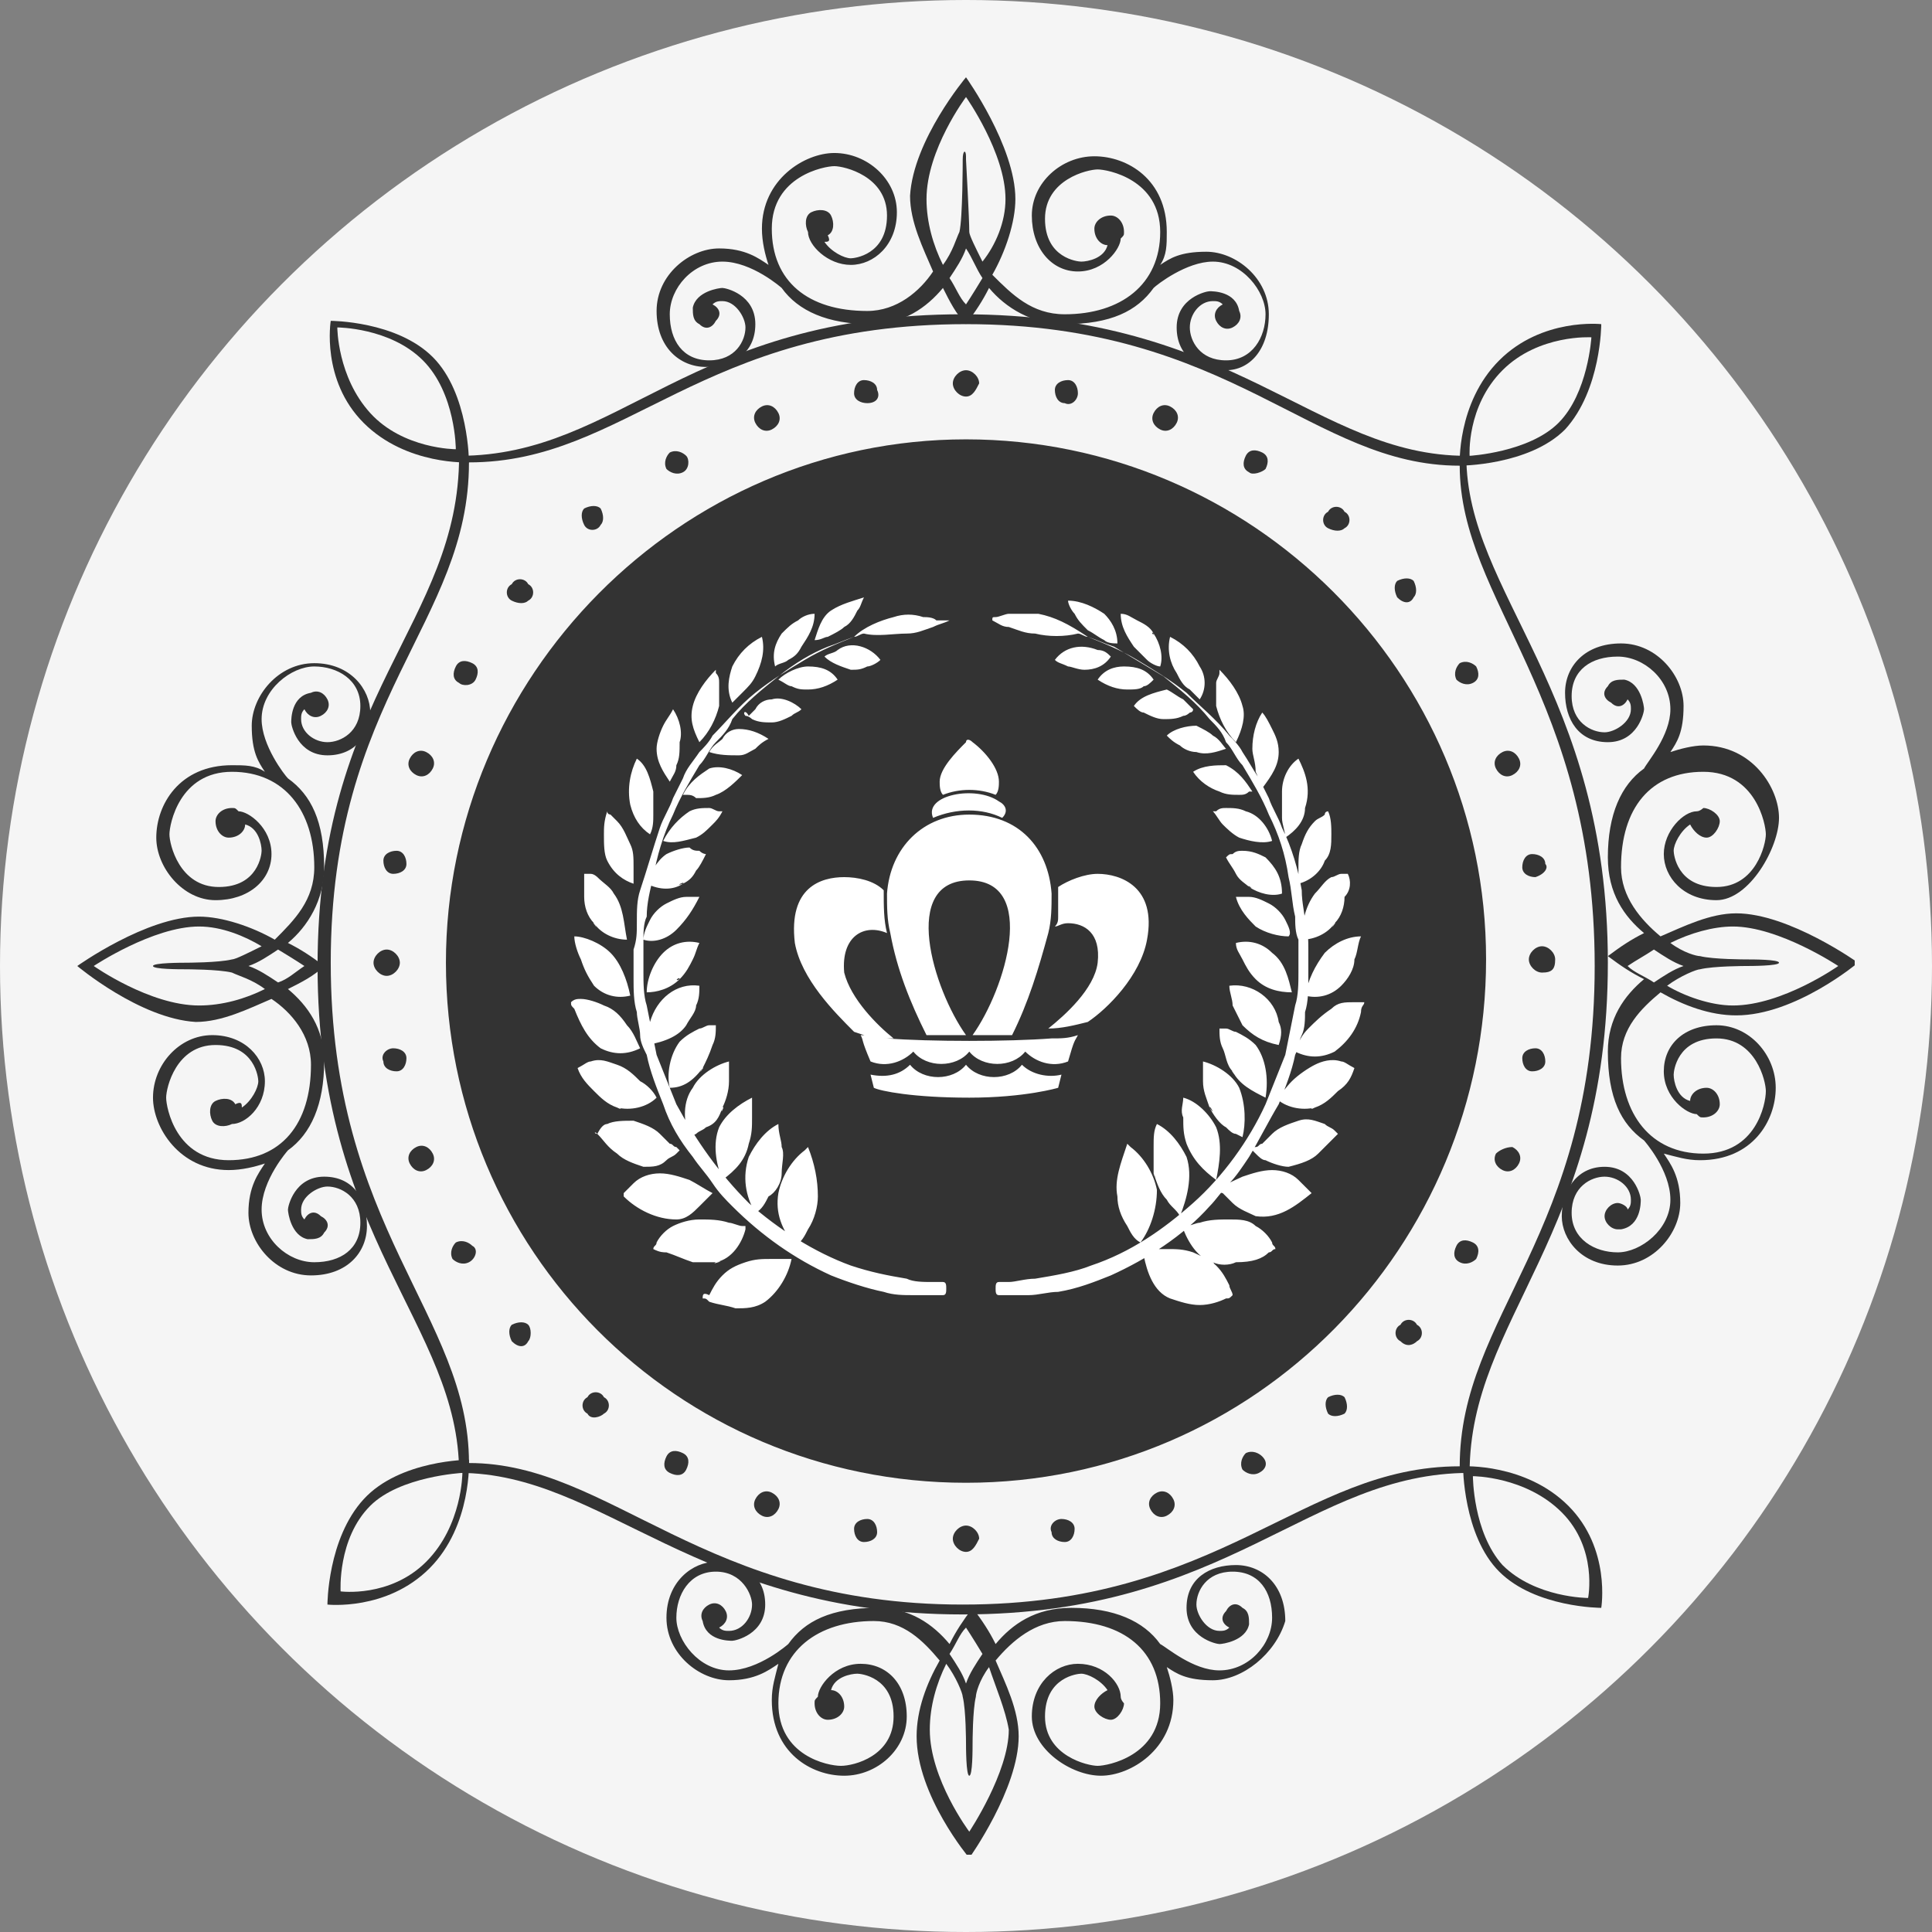 <svg viewBox="0 0 100 100" fill="none" xmlns="http://www.w3.org/2000/svg">
<rect x="0" y="0" width="100" height="100" fill="#808080" stroke="none"/>
<circle cx="50" cy="50" r="50" fill="#F5F5F5"/>
<g clip-path="url(#clip0)">
<path d="M76.067 76.237C67.719 76.237 63.63 83.563 49.83 83.563C36.03 83.563 31.259 76.237 23.763 76.237C23.763 68.57 16.437 64.141 16.437 50C16.437 35.859 23.763 32.281 23.763 23.593C32.111 23.593 35.689 16.267 49.83 16.267C63.97 16.267 68.059 23.593 75.896 23.593C75.896 30.748 83.222 35.689 83.222 49.83C83.222 63.97 76.067 68.23 76.067 76.237ZM75.555 24.104C67.889 24.104 63.8 16.778 50 16.778C36.2 16.778 32.452 23.933 24.274 23.933C24.274 32.281 17.119 36.03 17.119 49.83C17.119 63.63 24.274 68.059 24.274 75.726C31.6 75.726 36.37 83.052 49.83 83.052C63.289 83.052 67.378 75.896 75.555 75.896C75.555 68.059 82.541 63.97 82.541 50C82.541 36.03 75.555 31.089 75.555 24.104Z" fill="#333333"/>
<path d="M24.274 23.933C24.274 23.933 21.037 24.104 18.822 21.889C16.608 19.674 17.119 16.607 17.119 16.607C17.119 16.607 20.526 16.607 22.4 18.482C24.274 20.356 24.274 23.933 24.274 23.933ZM21.889 18.652C20.185 16.948 17.459 16.948 17.459 16.948C17.459 16.948 17.459 19.504 19.163 21.378C20.867 23.252 23.593 23.252 23.593 23.252C23.593 23.252 23.593 20.356 21.889 18.652Z" fill="#333333"/>
<path d="M82.881 83.222C82.881 83.222 79.474 83.222 77.6 81.348C75.726 79.474 75.726 75.896 75.726 75.896C75.726 75.896 78.963 75.726 81.178 77.941C83.392 80.156 82.881 83.222 82.881 83.222ZM80.837 78.281C78.963 76.407 76.237 76.407 76.237 76.407C76.237 76.407 76.237 79.304 77.77 81.007C79.474 82.711 82.2 82.711 82.2 82.711C82.2 82.711 82.711 80.156 80.837 78.281Z" fill="#333333"/>
<path d="M22.23 81.178C20.015 83.393 16.948 83.052 16.948 83.052C16.948 83.052 16.948 79.644 18.822 77.6C20.696 75.555 24.274 75.555 24.274 75.555C24.274 75.555 24.445 78.963 22.23 81.178ZM19.163 77.941C17.459 79.644 17.63 82.37 17.63 82.37C17.63 82.37 20.185 82.711 22.059 80.837C23.933 78.963 23.933 76.237 23.933 76.237C23.933 76.237 20.696 76.407 19.163 77.941Z" fill="#333333"/>
<path d="M81.007 22.23C79.133 24.104 75.555 24.104 75.555 24.104C75.555 24.104 75.385 20.867 77.6 18.652C79.815 16.437 82.881 16.778 82.881 16.778C82.881 16.778 82.881 20.185 81.007 22.23ZM82.37 17.459C82.37 17.459 79.644 17.289 77.77 19.163C75.896 21.037 76.067 23.593 76.067 23.593C76.067 23.593 79.133 23.422 80.667 21.889C82.2 20.356 82.37 17.459 82.37 17.459Z" fill="#333333"/>
<path d="M63.459 19.163C62.096 19.163 60.904 18.482 60.904 16.948C60.904 15.415 62.437 15.074 62.607 15.074C62.778 15.074 63.97 15.074 64.141 16.096C64.311 16.437 64.141 16.778 63.8 16.948C63.459 17.119 63.118 16.948 62.948 16.607C62.778 16.267 62.948 15.926 63.289 15.756C63.118 15.585 62.948 15.585 62.778 15.585C62.096 15.585 61.585 16.267 61.585 16.948C61.585 17.63 62.096 18.652 63.459 18.652C64.822 18.652 65.504 17.459 65.504 16.267C65.504 15.074 64.311 13.541 62.778 13.541C61.415 13.541 59.881 14.733 59.711 14.904C58.859 16.096 57.496 16.778 55.111 16.778C53.407 16.778 52.044 15.926 51.193 14.904C50.852 15.585 50.511 16.096 50 16.778C49.489 16.267 49.148 15.585 48.807 14.904C47.956 15.926 46.763 16.778 45.059 16.778C42.844 16.778 41.311 16.096 40.459 14.904C40.459 14.904 38.926 13.541 37.392 13.541C35.859 13.541 34.667 14.904 34.667 16.267C34.667 17.63 35.348 18.652 36.711 18.652C38.074 18.652 38.585 17.63 38.585 16.948C38.585 16.437 38.074 15.585 37.392 15.585C37.222 15.585 37.052 15.585 36.881 15.756C37.222 15.926 37.392 16.267 37.052 16.607C36.881 16.948 36.541 17.119 36.2 16.778C35.859 16.607 35.859 16.267 35.859 15.926C36.03 15.074 37.222 14.904 37.392 14.904C37.563 14.904 39.096 15.244 39.096 16.778C39.096 18.311 37.904 18.993 36.541 18.993C35.178 18.993 33.985 17.97 33.985 16.096C33.985 14.222 35.689 12.859 37.222 12.859C38.585 12.859 39.267 13.37 39.778 13.711C39.607 13.2 39.437 12.518 39.437 11.837C39.437 9.281 41.652 7.919 43.185 7.919C44.889 7.919 46.422 9.281 46.422 10.985C46.422 12.689 45.23 13.711 44.037 13.711C42.844 13.711 41.822 12.689 41.822 12.007C41.652 11.667 41.652 11.156 41.992 10.985C42.333 10.815 42.844 10.815 43.015 11.156C43.185 11.496 43.185 12.007 42.844 12.178C43.015 12.518 42.844 12.518 42.674 12.518C43.015 13.03 43.696 13.37 44.037 13.37C44.207 13.37 45.911 13.2 45.911 11.156C45.911 9.111 43.696 8.6 43.185 8.6C42.674 8.6 39.948 9.111 39.948 11.837C39.948 14.563 41.822 16.096 44.889 16.096C46.422 16.096 47.615 15.074 48.296 14.052C47.785 12.859 47.104 11.496 47.104 10.133C47.274 7.237 50 4 50 4C50 4 52.556 7.578 52.556 10.304C52.556 11.496 52.044 13.03 51.363 14.222C52.385 15.244 53.407 16.267 55.111 16.267C58.007 16.267 60.052 14.733 60.052 12.007C60.052 9.281 57.326 8.77 56.815 8.77C56.304 8.77 54.089 9.281 54.089 11.326C54.089 13.37 55.792 13.541 55.963 13.541C56.304 13.541 57.156 13.37 57.326 12.689C56.985 12.689 56.644 12.348 56.644 11.837C56.644 11.496 56.985 11.156 57.496 11.156C57.837 11.156 58.178 11.496 58.178 12.007C58.178 12.178 58.178 12.178 58.007 12.348C58.007 12.859 57.156 14.052 55.792 14.052C54.43 14.052 53.407 12.859 53.407 11.156C53.407 9.452 54.941 8.089 56.644 8.089C58.348 8.089 60.392 9.281 60.392 12.007C60.392 12.689 60.392 13.2 60.052 13.711C60.563 13.37 61.074 13.03 62.437 13.03C63.97 13.03 65.674 14.393 65.674 16.267C65.674 18.141 64.652 19.163 63.459 19.163ZM50 15.756C50 15.756 50.341 15.244 50.852 14.393C50.511 13.882 50.341 13.37 50 12.859C49.83 13.37 49.489 13.882 49.148 14.393C49.489 14.904 49.659 15.415 50 15.756ZM52.044 10.304C52.044 7.919 50 5.022 50 5.022C50 5.022 47.956 7.748 47.956 10.304C47.956 11.496 48.296 12.689 48.807 13.711C49.318 13.03 49.489 12.348 49.659 12.007C49.83 11.326 49.83 8.259 49.83 8.259C49.83 7.748 50 7.748 50 8.089V8.259C50 8.259 50.17 11.326 50.17 12.007C50.17 12.178 50.511 12.859 50.852 13.541C51.533 12.689 52.044 11.496 52.044 10.304Z" fill="#333333"/>
<path d="M62.778 86.97C61.415 86.97 60.904 86.63 60.393 86.289C60.563 86.8 60.733 87.481 60.733 87.993C60.733 90.548 58.519 91.911 56.985 91.911C55.452 91.911 53.407 90.548 53.407 88.844C53.407 87.141 54.6 86.118 55.793 86.118C57.156 86.118 58.008 87.141 58.008 87.822C58.008 87.993 58.178 88.163 58.178 88.163C58.178 88.504 57.837 89.015 57.496 89.015C57.156 89.015 56.645 88.674 56.645 88.333C56.645 87.993 56.985 87.652 57.326 87.481C56.985 86.97 56.304 86.63 55.963 86.63C55.793 86.63 54.089 86.8 54.089 88.844C54.089 90.889 56.304 91.4 56.815 91.4C57.326 91.4 60.052 90.889 60.052 88.163C60.052 85.437 58.178 83.904 55.111 83.904C53.578 83.904 52.385 84.926 51.533 85.948C52.044 87.141 52.726 88.504 52.726 89.867C52.726 92.593 50.17 96.17 50.17 96.17C50.17 96.17 47.444 92.933 47.444 89.867C47.444 88.504 47.956 87.141 48.637 85.948C47.785 84.926 46.763 83.904 45.23 83.904C42.333 83.904 40.289 85.437 40.289 88.163C40.289 90.889 42.844 91.4 43.526 91.4C44.208 91.4 46.252 90.889 46.252 88.844C46.252 86.8 44.548 86.63 44.378 86.63C44.037 86.63 43.185 86.8 43.015 87.481C43.356 87.481 43.696 87.822 43.696 88.333C43.696 88.674 43.356 89.015 42.844 89.015C42.504 89.015 42.163 88.674 42.163 88.163C42.163 87.993 42.163 87.993 42.333 87.822C42.333 87.311 43.185 86.118 44.548 86.118C45.911 86.118 46.933 87.141 46.933 88.844C46.933 90.548 45.4 91.911 43.696 91.911C41.993 91.911 39.948 90.719 39.948 87.993C39.948 87.311 40.119 86.8 40.289 86.118C39.778 86.459 39.096 86.97 37.733 86.97C36.2 86.97 34.496 85.607 34.496 83.733C34.496 81.859 35.859 80.837 37.052 80.837C38.415 80.837 39.607 81.519 39.607 83.052C39.607 84.585 38.074 84.926 37.904 84.926C37.733 84.926 36.541 84.926 36.37 83.904C36.2 83.563 36.37 83.222 36.711 83.052C37.052 82.882 37.393 83.052 37.563 83.393C37.733 83.733 37.563 84.074 37.222 84.244C37.393 84.415 37.563 84.415 37.733 84.415C38.415 84.415 38.926 83.733 38.926 83.052C38.926 82.541 38.415 81.348 37.052 81.348C35.689 81.348 35.008 82.541 35.008 83.733C35.008 84.926 36.2 86.459 37.733 86.459C39.267 86.459 40.8 85.096 40.8 85.096C41.652 83.904 43.015 83.222 45.4 83.222C47.104 83.222 48.296 84.074 49.148 85.096C49.489 84.415 49.83 83.904 50.341 83.222C50.852 83.904 51.193 84.415 51.533 85.096C52.385 84.074 53.578 83.222 55.452 83.222C57.667 83.222 59.2 83.904 60.052 85.096C60.393 85.267 61.756 86.459 63.119 86.459C64.652 86.459 65.844 85.096 65.844 83.733C65.844 82.37 65.163 81.348 63.8 81.348C62.437 81.348 61.926 82.37 61.926 83.052C61.926 83.563 62.437 84.415 63.119 84.415C63.289 84.415 63.459 84.415 63.63 84.244C63.289 84.074 63.119 83.733 63.459 83.393C63.63 83.052 63.97 82.882 64.311 83.222C64.652 83.393 64.652 83.733 64.652 84.074C64.481 84.926 63.289 85.096 63.119 85.096C62.948 85.096 61.415 84.756 61.415 83.222C61.415 81.689 62.608 81.007 63.97 81.007C65.333 81.007 66.526 82.03 66.526 83.904C66.015 85.607 64.311 86.97 62.778 86.97ZM50 84.244C49.659 84.585 49.489 85.096 49.148 85.607C49.489 86.118 49.83 86.63 50 87.141C50.17 86.63 50.511 86.118 50.852 85.607C50.341 84.756 50 84.244 50 84.244ZM51.193 86.289C50.681 86.97 50.511 87.652 50.511 87.822C50.341 88.504 50.341 90.207 50.341 90.207C50.341 90.548 50.341 91.911 50.17 91.911C50 91.911 50 90.378 50 90.207C50 90.207 50 88.504 49.83 87.822C49.83 87.652 49.489 86.8 48.978 86.118C48.467 87.141 48.126 88.333 48.126 89.526C48.126 92.082 50.17 94.807 50.17 94.807C50.17 94.807 52.215 91.741 52.215 89.526C52.044 88.504 51.533 87.311 51.193 86.289Z" fill="#333333"/>
<path d="M16.948 39.096C15.415 39.096 15.074 37.563 15.074 37.393C15.074 37.222 15.074 36.03 16.096 35.859C16.437 35.689 16.778 35.859 16.948 36.2C17.119 36.541 16.948 36.882 16.607 37.052C16.267 37.222 15.926 37.052 15.756 36.711C15.585 36.882 15.585 37.052 15.585 37.222C15.585 37.904 16.267 38.415 16.948 38.415C17.63 38.415 18.652 37.904 18.652 36.541C18.652 35.178 17.459 34.496 16.267 34.496C15.074 34.496 13.541 35.689 13.541 37.222C13.541 38.585 14.733 40.118 14.904 40.289C16.096 41.141 16.778 42.504 16.778 44.889C16.778 46.593 15.926 47.956 14.904 48.807C15.585 49.148 16.096 49.489 16.778 50C16.267 50.511 15.585 50.852 14.904 51.193C15.926 52.044 16.778 53.237 16.778 54.941C16.778 57.156 16.096 58.689 14.904 59.541C14.904 59.541 13.541 61.074 13.541 62.607C13.541 64.141 14.904 65.333 16.267 65.333C17.63 65.333 18.652 64.652 18.652 63.289C18.652 61.926 17.63 61.415 16.948 61.415C16.437 61.415 15.585 61.926 15.585 62.607C15.585 62.778 15.585 62.948 15.756 63.118C15.926 62.778 16.267 62.607 16.607 62.948C16.948 63.118 17.119 63.459 16.778 63.8C16.607 64.141 16.267 64.141 15.926 64.141C15.074 63.97 14.904 62.778 14.904 62.607C14.904 62.437 15.244 60.904 16.778 60.904C18.311 60.904 18.993 62.096 18.993 63.459C18.993 64.822 17.97 66.015 16.096 66.015C14.222 66.015 12.859 64.311 12.859 62.778C12.859 61.415 13.37 60.733 13.711 60.222C13.2 60.393 12.518 60.563 11.837 60.563C9.281 60.563 7.919 58.348 7.919 56.815C7.919 55.111 9.281 53.578 10.985 53.578C12.689 53.578 13.711 54.77 13.711 55.963C13.711 57.326 12.689 58.178 12.007 58.178C11.667 58.348 11.156 58.348 10.985 58.007C10.815 57.667 10.815 57.156 11.156 56.985C11.496 56.815 12.007 56.815 12.178 57.156C12.518 56.985 12.518 57.156 12.518 57.326C13.03 56.985 13.37 56.304 13.37 55.963C13.37 55.793 13.2 54.089 11.156 54.089C9.111 54.089 8.6 56.304 8.6 56.815C8.6 57.326 9.111 60.052 11.837 60.052C14.563 60.052 16.096 58.178 16.096 55.111C16.096 53.578 15.074 52.385 14.052 51.704C12.859 52.215 11.496 52.896 10.133 52.896C7.237 52.726 4 50 4 50C4 50 7.578 47.444 10.304 47.444C11.496 47.444 13.03 47.956 14.222 48.637C15.244 47.615 16.267 46.593 16.267 44.889C16.267 41.993 14.733 39.948 12.007 39.948C9.281 39.948 8.77 42.674 8.77 43.185C8.77 43.696 9.281 45.911 11.326 45.911C13.37 45.911 13.541 44.207 13.541 44.037C13.541 43.696 13.37 42.844 12.689 42.674C12.689 43.015 12.348 43.356 11.837 43.356C11.496 43.356 11.156 43.015 11.156 42.504C11.156 42.163 11.496 41.822 12.007 41.822C12.178 41.822 12.178 41.822 12.348 41.993C12.859 41.993 14.052 42.844 14.052 44.207C14.052 45.57 12.859 46.593 11.156 46.593C9.452 46.593 8.089 44.889 8.089 43.356C8.089 41.652 9.281 39.607 12.007 39.607C12.689 39.607 13.2 39.607 13.711 39.948C13.37 39.437 13.03 38.926 13.03 37.563C13.03 36.03 14.393 34.326 16.267 34.326C18.141 34.326 19.163 35.689 19.163 36.882C19.163 37.904 18.482 39.096 16.948 39.096ZM10.304 47.956C7.919 47.956 4.852 50 4.852 50C4.852 50 7.748 52.044 10.304 52.044C11.496 52.044 12.689 51.704 13.711 51.193C13.03 50.681 12.348 50.511 12.007 50.341C11.326 50.17 9.622 50.17 9.622 50.17C9.281 50.17 7.919 50.17 7.919 50C7.919 49.83 9.452 49.83 9.622 49.83C9.622 49.83 11.326 49.83 12.007 49.659C12.178 49.659 12.859 49.319 13.541 48.978C12.689 48.467 11.496 47.956 10.304 47.956ZM12.859 50C13.37 50.17 13.882 50.511 14.393 50.852C14.904 50.681 15.244 50.341 15.756 50C15.756 50 15.244 49.659 14.393 49.148C13.882 49.489 13.37 49.83 12.859 50Z" fill="#333333"/>
<path d="M88.844 46.593C87.141 46.593 86.118 45.4 86.118 44.207C86.118 43.015 87.141 41.993 87.822 41.993C87.993 41.993 88.163 41.822 88.163 41.822C88.504 41.822 89.015 42.163 89.015 42.504C89.015 42.844 88.674 43.356 88.333 43.356C87.993 43.356 87.652 43.015 87.481 42.674C86.97 43.015 86.629 43.696 86.629 44.037C86.629 44.207 86.8 45.911 88.844 45.911C90.889 45.911 91.4 43.696 91.4 43.185C91.4 42.674 90.889 39.948 88.163 39.948C85.437 39.948 83.904 41.822 83.904 44.889C83.904 46.422 84.926 47.615 85.948 48.467C87.141 47.956 88.504 47.274 89.867 47.274C92.593 47.274 96.17 49.83 96.17 49.83C96.17 49.83 92.933 52.556 89.867 52.556C88.504 52.556 87.141 52.044 85.948 51.363C84.926 52.215 83.904 53.237 83.904 54.77C83.904 57.667 85.437 59.711 88.163 59.711C90.889 59.711 91.4 57.156 91.4 56.474C91.4 55.963 90.889 53.748 88.844 53.748C86.8 53.748 86.629 55.452 86.629 55.622C86.629 55.963 86.8 56.815 87.481 56.985C87.481 56.644 87.822 56.304 88.333 56.304C88.674 56.304 89.015 56.644 89.015 57.156C89.015 57.496 88.674 57.837 88.163 57.837C87.993 57.837 87.993 57.837 87.822 57.667C87.311 57.667 86.118 56.815 86.118 55.452C86.118 54.089 87.141 53.067 88.844 53.067C90.548 53.067 91.911 54.6 91.911 56.304C91.911 58.007 90.718 60.052 87.993 60.052C87.311 60.052 86.8 59.882 86.118 59.711C86.459 60.222 86.97 60.904 86.97 62.267C86.97 63.8 85.607 65.504 83.733 65.504C81.859 65.504 80.837 64.141 80.837 62.948C80.837 61.756 81.518 60.393 83.052 60.393C84.585 60.393 84.926 61.926 84.926 62.096C84.926 62.267 84.926 63.459 83.904 63.63H83.733C83.392 63.63 83.052 63.289 83.052 62.948C83.052 62.607 83.392 62.267 83.733 62.267C83.904 62.267 84.244 62.437 84.244 62.607C84.415 62.437 84.415 62.267 84.415 62.096C84.415 61.415 83.733 60.904 83.052 60.904C82.37 60.904 81.348 61.415 81.348 62.778C81.348 64.141 82.541 64.822 83.733 64.822C84.926 64.822 86.459 63.63 86.459 62.096C86.459 60.563 85.096 59.03 85.096 59.03C83.904 58.178 83.222 56.815 83.222 54.43C83.222 52.726 84.074 51.533 85.096 50.681C84.415 50.341 83.904 50 83.222 49.489C83.904 48.978 84.415 48.637 85.096 48.296C84.074 47.444 83.222 46.252 83.222 44.378C83.222 42.163 83.904 40.63 85.096 39.778C85.266 39.437 86.459 38.074 86.459 36.711C86.459 35.178 85.096 33.985 83.733 33.985C82.37 33.985 81.348 34.667 81.348 36.03C81.348 37.393 82.37 37.904 83.052 37.904C83.563 37.904 84.415 37.393 84.415 36.711C84.415 36.541 84.415 36.37 84.244 36.2C84.074 36.541 83.733 36.711 83.392 36.37C83.052 36.2 82.881 35.859 83.222 35.519C83.392 35.178 83.733 35.178 84.074 35.178C84.926 35.348 85.096 36.541 85.096 36.711C85.096 36.882 84.755 38.415 83.222 38.415C81.689 38.415 81.007 37.222 81.007 35.859C81.007 34.496 82.029 33.304 83.904 33.304C85.778 33.304 87.141 35.007 87.141 36.541C87.141 37.904 86.8 38.415 86.459 38.926C86.97 38.756 87.652 38.585 88.163 38.585C90.718 38.585 92.081 40.8 92.081 42.333C92.081 43.867 90.548 46.593 88.844 46.593ZM89.696 52.044C92.252 52.044 95.148 50 95.148 50C95.148 50 92.081 47.956 89.696 47.956C88.674 47.956 87.481 48.296 86.459 48.807C87.141 49.319 87.822 49.489 87.993 49.489C88.674 49.659 90.378 49.659 90.378 49.659C90.718 49.659 92.081 49.659 92.081 49.83C92.081 50 90.548 50 90.378 50C90.378 50 88.674 50 87.993 50.17C87.822 50.17 86.97 50.511 86.289 51.022C87.141 51.533 88.504 52.044 89.696 52.044ZM84.244 50C84.585 50.341 85.096 50.511 85.607 50.852C86.118 50.511 86.629 50.17 87.141 50C86.629 49.83 86.118 49.489 85.607 49.148C85.096 49.489 84.755 49.659 84.244 50Z" fill="#333333"/>
<path d="M79.815 50.341C79.474 50.341 79.133 50 79.133 49.659C79.133 49.319 79.474 48.978 79.815 48.978C80.156 48.978 80.496 49.319 80.496 49.659C80.496 50.17 80.326 50.341 79.815 50.341ZM79.474 45.4C79.133 45.4 78.793 45.23 78.793 44.889C78.793 44.548 78.963 44.207 79.304 44.207C79.644 44.207 79.985 44.378 79.985 44.718C80.156 44.889 79.985 45.23 79.474 45.4ZM79.474 54.259C79.815 54.259 79.985 54.6 79.985 54.941C79.985 55.282 79.644 55.452 79.304 55.452C78.963 55.452 78.793 55.111 78.793 54.77C78.793 54.43 79.133 54.259 79.474 54.259ZM78.281 40.118C77.941 40.289 77.6 40.118 77.43 39.778C77.259 39.437 77.43 39.096 77.77 38.926C78.111 38.756 78.452 38.926 78.622 39.267C78.793 39.607 78.622 39.948 78.281 40.118ZM78.281 59.37C78.622 59.541 78.793 59.882 78.622 60.222C78.452 60.563 78.111 60.733 77.77 60.563C77.43 60.393 77.259 60.052 77.43 59.711C77.6 59.541 77.941 59.37 78.281 59.37ZM75.555 65.333C75.215 65.163 75.215 64.822 75.385 64.481C75.555 64.141 75.896 64.141 76.237 64.311C76.578 64.481 76.578 64.822 76.407 65.163C76.237 65.333 75.896 65.504 75.555 65.333ZM76.237 35.348C75.896 35.519 75.555 35.348 75.385 35.178C75.215 34.837 75.385 34.496 75.555 34.326C75.896 34.156 76.237 34.326 76.407 34.496C76.578 34.837 76.578 35.178 76.237 35.348ZM72.489 69.422C72.148 69.252 72.148 68.741 72.489 68.57C72.659 68.23 73.17 68.23 73.341 68.57C73.681 68.741 73.681 69.252 73.341 69.422C73.17 69.593 72.83 69.763 72.489 69.422ZM72.318 30.919C72.148 30.578 72.148 30.237 72.318 30.067C72.659 29.896 73 29.896 73.17 30.067C73.341 30.407 73.341 30.748 73.17 30.919C73 31.259 72.659 31.259 72.318 30.919ZM68.741 73.17C68.57 72.83 68.57 72.489 68.741 72.319C69.081 72.148 69.422 72.148 69.593 72.319C69.763 72.659 69.763 73 69.593 73.17C69.252 73.341 68.911 73.341 68.741 73.17ZM68.741 27.341C68.4 27.17 68.4 26.659 68.741 26.489C68.911 26.148 69.422 26.148 69.593 26.489C69.933 26.659 69.933 27.17 69.593 27.341C69.422 27.511 69.081 27.511 68.741 27.341ZM65.163 76.237C64.822 76.407 64.481 76.237 64.311 76.067C64.141 75.726 64.311 75.385 64.481 75.215C64.822 75.044 65.163 75.215 65.333 75.385C65.674 75.726 65.504 76.067 65.163 76.237ZM64.652 24.444C64.311 24.274 64.311 23.933 64.481 23.593C64.652 23.252 64.993 23.252 65.333 23.422C65.674 23.593 65.674 23.933 65.504 24.274C65.333 24.444 64.822 24.615 64.652 24.444ZM60.052 22.23C59.711 22.059 59.541 21.718 59.711 21.378C59.881 21.037 60.222 20.867 60.563 21.037C60.904 21.207 61.074 21.548 60.904 21.889C60.733 22.23 60.392 22.4 60.052 22.23ZM59.881 77.259C60.222 77.089 60.563 77.259 60.733 77.6C60.904 77.941 60.733 78.281 60.392 78.452C60.052 78.622 59.711 78.452 59.541 78.111C59.37 77.77 59.541 77.43 59.881 77.259ZM55.111 20.867C54.77 20.867 54.6 20.526 54.6 20.185C54.6 19.844 54.941 19.674 55.281 19.674C55.622 19.674 55.792 20.015 55.792 20.356C55.792 20.696 55.452 21.037 55.111 20.867ZM54.941 78.622C55.281 78.622 55.622 78.793 55.622 79.133C55.622 79.474 55.452 79.815 55.111 79.815C54.77 79.815 54.43 79.644 54.43 79.304C54.259 78.963 54.6 78.622 54.941 78.622ZM50 80.326C49.659 80.326 49.318 79.985 49.318 79.644C49.318 79.304 49.659 78.963 50 78.963C50.341 78.963 50.681 79.304 50.681 79.644C50.511 79.985 50.341 80.326 50 80.326ZM50 20.526C49.659 20.526 49.318 20.185 49.318 19.844C49.318 19.504 49.659 19.163 50 19.163C50.341 19.163 50.681 19.504 50.681 19.844C50.511 20.185 50.341 20.526 50 20.526ZM44.889 20.867C44.548 20.867 44.207 20.696 44.207 20.356C44.207 20.015 44.378 19.674 44.718 19.674C45.059 19.674 45.4 19.844 45.4 20.185C45.57 20.526 45.4 20.867 44.889 20.867ZM44.889 78.622C45.23 78.622 45.4 78.963 45.4 79.304C45.4 79.644 45.059 79.815 44.718 79.815C44.378 79.815 44.207 79.474 44.207 79.133C44.207 78.793 44.548 78.622 44.889 78.622ZM39.948 22.23C39.607 22.4 39.267 22.23 39.096 21.889C38.926 21.548 39.096 21.207 39.437 21.037C39.778 20.867 40.118 21.037 40.289 21.378C40.459 21.718 40.289 22.059 39.948 22.23ZM39.948 77.259C40.289 77.43 40.459 77.77 40.289 78.111C40.118 78.452 39.778 78.622 39.437 78.452C39.096 78.281 38.926 77.941 39.096 77.6C39.267 77.259 39.607 77.089 39.948 77.259ZM34.667 76.237C34.326 76.067 34.326 75.726 34.496 75.385C34.667 75.044 35.007 75.044 35.348 75.215C35.689 75.385 35.689 75.726 35.518 76.067C35.348 76.407 35.007 76.407 34.667 76.237ZM35.348 24.444C35.007 24.615 34.667 24.444 34.496 24.274C34.326 23.933 34.496 23.593 34.667 23.422C35.007 23.252 35.348 23.422 35.518 23.593C35.689 23.763 35.689 24.274 35.348 24.444ZM30.407 73.17C30.067 73 30.067 72.489 30.407 72.319C30.578 71.978 31.089 71.978 31.259 72.319C31.6 72.489 31.6 73 31.259 73.17C31.089 73.341 30.578 73.511 30.407 73.17ZM30.237 27.17C30.067 26.83 30.067 26.489 30.237 26.319C30.578 26.148 30.918 26.148 31.089 26.319C31.259 26.659 31.259 27 31.089 27.17C30.918 27.511 30.407 27.511 30.237 27.17ZM26.489 69.422C26.318 69.082 26.318 68.741 26.489 68.57C26.829 68.4 27.17 68.4 27.341 68.57C27.511 68.741 27.511 69.252 27.341 69.422C27.17 69.763 26.829 69.763 26.489 69.422ZM26.489 31.089C26.148 30.919 26.148 30.407 26.489 30.237C26.659 29.896 27.17 29.896 27.341 30.237C27.681 30.407 27.681 30.919 27.341 31.089C27.17 31.259 26.829 31.259 26.489 31.089ZM24.274 65.333C23.933 65.504 23.593 65.333 23.422 65.163C23.252 64.822 23.422 64.481 23.593 64.311C23.933 64.141 24.274 64.311 24.444 64.481C24.785 64.652 24.615 65.163 24.274 65.333ZM23.763 35.348C23.422 35.178 23.422 34.837 23.593 34.496C23.763 34.156 24.104 34.156 24.444 34.326C24.785 34.496 24.785 34.837 24.615 35.178C24.444 35.519 23.933 35.519 23.763 35.348ZM21.548 40.118C21.207 39.948 21.037 39.607 21.207 39.267C21.378 38.926 21.718 38.756 22.059 38.926C22.4 39.096 22.57 39.437 22.4 39.778C22.23 40.118 21.889 40.289 21.548 40.118ZM21.548 59.37C21.889 59.2 22.23 59.37 22.4 59.711C22.57 60.052 22.4 60.393 22.059 60.563C21.718 60.733 21.378 60.563 21.207 60.222C21.037 59.882 21.207 59.541 21.548 59.37ZM20.355 45.23C20.015 45.23 19.844 44.889 19.844 44.548C19.844 44.207 20.185 44.037 20.526 44.037C20.867 44.037 21.037 44.378 21.037 44.718C21.037 45.059 20.696 45.23 20.355 45.23ZM20.696 49.83C20.696 50.17 20.355 50.511 20.015 50.511C19.674 50.511 19.333 50.17 19.333 49.83C19.333 49.489 19.674 49.148 20.015 49.148C20.355 49.148 20.696 49.489 20.696 49.83ZM20.355 54.259C20.696 54.259 21.037 54.43 21.037 54.77C21.037 55.111 20.867 55.452 20.526 55.452C20.185 55.452 19.844 55.282 19.844 54.941C19.674 54.6 20.015 54.259 20.355 54.259Z" fill="#333333"/>
<path d="M50 22.741C64.822 22.741 76.919 34.837 76.919 49.659C76.919 64.481 64.993 76.748 50 76.748C35.008 76.748 23.081 64.652 23.081 49.83C23.081 35.007 35.178 22.741 50 22.741ZM50 23.252C64.481 23.252 76.407 35.178 76.407 49.659C76.407 64.141 64.481 76.067 50 76.067C35.519 76.067 23.593 64.141 23.593 49.659C23.593 35.178 35.519 23.252 50 23.252Z" fill="#333333"/>
<path d="M50 71.296C61.856 71.296 71.467 61.685 71.467 49.83C71.467 37.974 61.856 28.363 50 28.363C38.144 28.363 28.533 37.974 28.533 49.83C28.533 61.685 38.144 71.296 50 71.296Z" fill="#333333"/>
<path d="M70.104 55.282C70.274 55.282 70.274 55.282 70.104 55.282C70.104 55.282 70.104 55.111 70.104 55.282C69.763 55.111 69.593 54.941 69.422 54.941C68.911 54.77 68.4 54.941 68.059 55.111C67.719 55.282 67.207 55.622 66.867 55.963C66.526 56.304 66.356 56.645 66.015 56.815C66.526 57.326 67.378 57.496 68.059 57.326C67.889 57.326 67.719 57.496 68.059 57.326C68.57 57.156 68.911 56.815 69.252 56.474C69.763 56.133 69.933 55.793 70.104 55.282ZM68.23 59.711C68.57 59.37 68.911 59.03 69.252 58.689C69.252 58.689 69.252 58.689 69.082 58.519C68.911 58.348 68.741 58.348 68.57 58.178C68.059 58.008 67.719 57.837 67.207 58.008C66.696 58.178 66.185 58.348 65.844 58.689C65.674 58.859 65.504 59.03 65.333 59.2C65.163 59.2 65.163 59.37 64.993 59.37C64.993 59.37 64.822 59.37 64.822 59.541L64.993 59.711C65.163 59.882 65.333 60.052 65.504 60.052C65.844 60.222 66.356 60.393 66.696 60.393C66.526 60.393 66.185 60.393 66.696 60.393C67.378 60.222 67.889 60.052 68.23 59.711ZM67.889 61.756L67.719 61.585C67.548 61.415 67.378 61.245 67.207 61.074C66.867 60.733 66.356 60.563 65.844 60.563C65.333 60.563 64.822 60.733 64.311 60.904C63.971 61.074 63.459 61.245 63.119 61.585C63.119 61.585 63.119 61.756 63.289 61.756C63.459 61.926 63.63 62.096 63.8 62.267C64.141 62.608 64.652 62.778 64.993 62.948C64.652 62.948 65.333 62.948 64.993 62.948C66.185 63.119 67.037 62.437 67.889 61.756ZM65.674 64.822C65.845 64.822 65.845 64.652 66.015 64.652C66.015 64.481 65.844 64.482 65.844 64.311C65.674 63.97 65.333 63.63 64.993 63.459C64.652 63.119 64.141 63.119 63.63 63.119C63.119 63.119 62.608 63.119 62.096 63.289C61.926 63.289 61.585 63.459 61.415 63.459C61.415 63.459 61.415 63.459 61.245 63.459C61.245 63.459 61.245 63.459 61.245 63.63C61.585 64.481 62.096 65.163 62.778 65.333C62.096 65.163 63.119 65.504 62.778 65.333C63.119 65.504 63.63 65.504 63.971 65.333C64.822 65.333 65.333 65.163 65.674 64.822ZM59.2 64.993C59.37 65.844 59.711 66.867 60.563 67.207C60.563 67.207 60.393 67.037 60.563 67.207C61.074 67.378 61.585 67.548 62.096 67.548C62.608 67.548 63.119 67.378 63.459 67.207C63.63 67.207 63.63 67.207 63.8 67.037C63.8 66.867 63.63 66.696 63.63 66.526C63.459 66.185 63.289 65.844 62.948 65.504C62.608 65.163 62.096 64.993 61.756 64.822C61.245 64.652 60.904 64.652 60.393 64.652C60.222 64.652 59.882 64.652 59.711 64.652C59.37 64.993 59.37 64.993 59.2 64.993ZM50.17 56.815C53.067 56.815 54.77 56.304 54.77 56.304L54.941 55.622C54.259 55.793 53.407 55.622 52.896 55.111C52.215 55.963 50.682 55.963 50 55.111C49.319 55.963 47.785 55.963 47.104 55.111C46.593 55.622 45.911 55.793 45.059 55.622L45.23 56.304C45.571 56.474 47.274 56.815 50.17 56.815ZM57.837 61.926C57.837 62.096 57.837 62.096 57.837 61.926C57.837 62.437 58.008 62.948 58.348 63.459C58.519 63.8 58.689 64.141 59.03 64.311C59.541 63.63 59.882 62.608 59.882 61.585C59.711 60.733 59.2 59.882 58.519 59.37C58.519 59.37 58.519 59.37 58.348 59.2C58.008 60.222 57.667 61.074 57.837 61.926ZM56.133 34.667C56.645 34.667 57.156 34.496 57.496 33.985C57.326 33.815 57.156 33.645 56.815 33.645C55.963 33.304 55.111 33.474 54.6 34.156C54.77 34.326 54.941 34.326 55.282 34.496C55.452 34.496 55.793 34.667 56.133 34.667C55.963 34.667 56.304 34.667 56.133 34.667ZM56.815 35.178C57.326 35.519 57.837 35.689 58.348 35.689C58.008 35.689 58.519 35.689 58.348 35.689C58.689 35.689 59.03 35.689 59.2 35.519C59.37 35.519 59.541 35.348 59.711 35.178C59.37 34.667 58.859 34.496 58.178 34.496C57.667 34.496 57.156 34.667 56.815 35.178ZM58.689 36.541C58.859 36.711 59.03 36.882 59.2 36.882C59.541 37.052 59.882 37.222 60.222 37.222C60.052 37.222 60.393 37.222 60.222 37.222C60.563 37.222 60.904 37.222 61.245 37.052C61.415 37.052 61.585 36.882 61.585 36.882C61.585 36.882 61.756 36.882 61.756 36.711C61.756 36.711 61.756 36.711 61.585 36.541C61.415 36.37 61.415 36.37 61.245 36.2C60.904 36.03 60.733 35.859 60.393 35.689C59.711 35.859 59.03 36.03 58.689 36.541ZM60.393 38.074C60.563 38.245 60.733 38.415 61.074 38.585C61.245 38.756 61.585 38.926 61.926 38.926C61.926 38.926 61.756 38.926 61.926 38.926C62.437 39.096 62.948 38.926 63.459 38.756C63.289 38.585 63.119 38.245 62.778 38.074C62.608 37.904 62.267 37.733 61.926 37.563C61.415 37.563 60.733 37.733 60.393 38.074ZM61.756 39.948C62.096 40.459 62.608 40.8 63.119 40.97C62.948 40.97 63.289 40.97 63.119 40.97C63.459 41.141 63.8 41.141 64.141 41.141C64.311 41.141 64.482 41.141 64.652 40.97H64.822C64.482 40.459 64.141 39.948 63.459 39.608C62.948 39.608 62.267 39.608 61.756 39.948ZM64.482 41.993C64.141 41.822 63.8 41.822 63.459 41.822C63.289 41.822 63.119 41.822 62.948 41.993H62.778C62.948 42.163 63.119 42.504 63.289 42.674C63.459 42.844 63.8 43.185 64.141 43.356C63.971 43.356 64.311 43.356 64.141 43.356C64.652 43.526 65.333 43.696 65.844 43.526C65.674 42.844 65.163 42.163 64.482 41.993ZM65.504 44.378C65.163 44.208 64.822 44.037 64.311 44.037C64.141 44.037 63.971 44.037 63.8 44.208C63.63 44.208 63.63 44.208 63.459 44.378C63.63 44.719 63.8 44.889 63.971 45.23C64.141 45.57 64.482 45.741 64.652 45.911C64.482 45.741 64.993 46.081 64.652 45.911C65.163 46.252 65.844 46.422 66.356 46.252C66.356 45.4 66.015 44.889 65.504 44.378ZM66.526 47.615C66.356 47.274 66.015 46.933 65.674 46.763C65.333 46.593 64.993 46.422 64.652 46.422C64.482 46.422 64.311 46.422 64.141 46.422H63.971C64.141 47.104 64.652 47.615 64.993 47.956C65.163 48.126 65.163 48.126 64.993 47.956C65.504 48.296 66.185 48.467 66.696 48.467C66.867 48.296 66.696 47.956 66.526 47.615ZM65.844 49.319C65.333 48.807 64.652 48.637 63.971 48.807C63.971 49.148 64.141 49.319 64.311 49.659C64.482 50 64.652 50.341 64.993 50.681C64.822 50.511 65.163 50.852 64.993 50.681C65.504 51.193 66.185 51.363 66.867 51.363C66.696 50.681 66.526 49.83 65.844 49.319ZM66.185 52.896C66.015 51.704 64.822 50.852 63.63 51.022C63.63 51.363 63.8 51.704 63.8 52.044C63.971 52.385 64.141 52.726 64.311 53.067C64.141 52.896 64.482 53.237 64.311 53.067C64.822 53.578 65.333 53.919 66.185 54.089C66.356 53.578 66.356 53.237 66.185 52.896ZM64.993 54.089C64.652 53.748 64.311 53.578 63.971 53.407C63.8 53.407 63.63 53.237 63.459 53.237H63.119C63.119 53.578 63.119 53.919 63.289 54.259C63.459 54.6 63.459 55.111 63.8 55.452C63.63 55.282 64.141 55.963 63.8 55.452C64.141 56.133 64.822 56.474 65.504 56.815C65.674 55.793 65.504 54.77 64.993 54.089ZM64.141 56.304C63.8 55.622 62.948 55.111 62.267 54.941C62.267 55.282 62.267 55.622 62.267 55.963C62.267 56.474 62.437 56.815 62.608 57.326C62.608 57.156 62.948 57.837 62.608 57.326C62.778 57.667 63.119 58.178 63.459 58.348C63.63 58.519 63.8 58.689 63.971 58.689L64.311 58.859C64.482 58.178 64.482 57.156 64.141 56.304ZM62.948 58.348C62.608 57.667 61.926 56.985 61.245 56.815C61.245 57.156 61.074 57.496 61.245 57.837C61.245 58.348 61.245 58.689 61.415 59.2C61.415 59.2 61.415 59.03 61.415 59.2C61.415 59.37 61.415 59.2 61.415 59.2C61.756 60.052 62.267 60.563 62.948 61.074C63.119 60.222 63.289 59.2 62.948 58.348ZM61.415 59.882C61.074 59.2 60.563 58.519 59.882 58.178C59.711 58.519 59.711 58.859 59.711 59.37C59.711 59.882 59.711 60.222 59.711 60.733C59.882 61.074 59.711 60.904 59.711 60.733C59.882 61.245 60.052 61.756 60.393 62.096C60.563 62.437 60.904 62.608 61.074 62.948C61.415 62.096 61.756 60.904 61.415 59.882ZM59.37 48.637C59.882 45.911 58.008 45.23 56.815 45.23C56.133 45.23 55.282 45.57 54.77 45.911C54.77 46.422 54.77 46.933 54.77 47.444C54.77 47.615 54.77 47.785 54.6 47.956C54.77 47.956 54.941 47.785 55.282 47.785C56.133 47.785 56.985 48.296 56.815 49.83C56.645 51.193 55.111 52.556 54.259 53.237C54.941 53.237 55.622 53.067 56.304 52.896C57.326 52.215 59.03 50.511 59.37 48.637ZM54.43 46.252C54.259 43.867 52.726 42.163 50.17 42.163C47.785 42.163 46.082 43.867 45.911 46.252C45.911 46.933 45.911 47.615 46.082 48.296C46.422 50.17 47.104 51.874 47.956 53.578C48.637 53.578 49.148 53.578 50 53.578C48.296 51.193 46.593 45.57 50.17 45.57C53.748 45.57 52.045 51.193 50.341 53.578C51.022 53.578 51.704 53.578 52.385 53.578C53.237 51.874 53.748 50.17 54.259 48.296C54.43 47.615 54.43 46.933 54.43 46.252C54.43 46.422 54.43 46.252 54.43 46.252ZM51.704 41.481C50.511 40.63 47.785 41.141 48.296 42.333C49.489 41.822 50.852 41.822 51.874 42.333C52.215 41.993 52.044 41.652 51.704 41.481ZM45.911 48.296C45.741 47.615 45.741 46.933 45.741 46.081C45.23 45.57 44.378 45.4 43.696 45.4C42.504 45.4 40.8 45.911 41.141 48.807C41.482 50.681 43.185 52.385 44.208 53.407L44.719 53.578C45.23 53.748 45.741 53.748 46.252 53.748C45.4 53.067 44.037 51.704 43.696 50.341C43.526 48.467 44.719 47.785 45.911 48.296ZM42.333 61.926C42.333 61.074 42.163 60.222 41.822 59.37C41.822 59.37 41.822 59.37 41.652 59.541C40.971 60.052 40.459 60.904 40.289 61.756C40.119 62.778 40.459 63.63 41.141 64.481C41.482 64.311 41.652 63.97 41.822 63.63C42.163 63.119 42.333 62.437 42.333 61.926C42.333 62.267 42.333 61.756 42.333 61.926ZM40.459 60.733C40.459 60.904 40.459 61.074 40.459 60.733C40.459 60.563 40.459 60.733 40.459 60.733C40.459 60.222 40.63 59.711 40.459 59.37C40.459 59.03 40.289 58.689 40.289 58.178C39.608 58.519 39.096 59.2 38.756 59.882C38.415 60.904 38.585 61.926 39.096 62.778C39.437 62.608 39.608 62.267 39.778 61.926C40.119 61.756 40.459 61.245 40.459 60.733ZM38.756 59.2C38.756 59.2 38.756 59.37 38.756 59.2C38.926 59.03 38.926 59.03 38.756 59.2C38.926 58.689 38.926 58.348 38.926 57.837C38.926 57.496 38.926 57.156 38.926 56.815C38.245 57.156 37.563 57.667 37.222 58.348C36.882 59.2 37.052 60.222 37.393 61.074C38.074 60.563 38.585 60.052 38.756 59.2ZM37.393 57.326C37.222 57.837 37.563 57.156 37.393 57.326C37.563 56.985 37.733 56.474 37.733 55.963C37.733 55.622 37.733 55.282 37.733 54.941C37.052 55.111 36.2 55.622 35.859 56.304C35.348 56.985 35.348 58.008 35.689 58.859L36.03 58.689C36.2 58.519 36.37 58.519 36.541 58.348C37.052 58.178 37.222 57.837 37.393 57.326ZM36.37 55.282C36.03 55.793 36.541 55.111 36.37 55.282C36.541 54.941 36.711 54.6 36.882 54.089C37.052 53.748 37.052 53.407 37.052 53.067H36.711C36.541 53.067 36.37 53.237 36.2 53.237C35.859 53.407 35.519 53.578 35.178 53.919C34.667 54.6 34.496 55.622 34.667 56.304C35.348 56.304 35.859 55.963 36.37 55.282ZM35.519 53.067C35.519 53.067 35.689 52.726 35.519 53.067C35.689 52.726 36.03 52.385 36.03 52.044C36.2 51.704 36.2 51.363 36.2 51.022C35.008 50.852 33.985 51.704 33.645 52.896C33.474 53.237 33.474 53.578 33.474 54.089C34.496 53.919 35.178 53.578 35.519 53.067ZM35.178 50.681C34.837 50.852 35.178 50.511 35.178 50.681C35.519 50.341 35.689 50 35.859 49.659C36.03 49.319 36.03 49.148 36.2 48.807C35.519 48.637 34.837 48.807 34.326 49.319C33.815 49.83 33.474 50.681 33.474 51.363C33.985 51.363 34.667 51.193 35.178 50.681ZM35.008 48.126C34.837 48.296 34.837 48.296 35.008 48.126C35.519 47.615 35.859 47.104 36.2 46.422H36.03C35.859 46.422 35.689 46.422 35.519 46.422C35.178 46.422 34.837 46.593 34.496 46.763C34.156 46.933 33.815 47.274 33.645 47.615C33.474 47.956 33.304 48.296 33.304 48.637C33.815 48.807 34.496 48.637 35.008 48.126ZM35.348 45.741C34.837 45.911 35.519 45.57 35.348 45.741C35.689 45.57 35.859 45.4 36.03 45.059C36.2 44.889 36.37 44.548 36.541 44.208C36.541 44.208 36.37 44.208 36.2 44.037C36.03 44.037 35.859 44.037 35.689 43.867C35.348 43.867 34.837 44.037 34.496 44.208C33.985 44.548 33.645 45.23 33.474 45.741C34.156 46.081 34.837 46.081 35.348 45.741ZM36.03 43.356C35.859 43.356 35.859 43.356 36.03 43.356C36.37 43.185 36.541 43.015 36.882 42.674C37.052 42.504 37.222 42.333 37.393 41.993H37.222C37.052 41.993 36.882 41.822 36.711 41.822C36.37 41.822 36.03 41.822 35.689 41.993C35.178 42.333 34.667 42.844 34.326 43.526C34.837 43.696 35.348 43.526 36.03 43.356ZM35.519 41.141C35.689 41.141 35.859 41.141 36.03 41.311C36.37 41.311 36.711 41.311 37.052 41.141C36.882 41.141 37.052 41.141 37.052 41.141C37.563 40.97 38.074 40.459 38.415 40.119C37.904 39.778 37.222 39.608 36.711 39.778C36.2 40.119 35.689 40.459 35.348 41.141H35.519ZM38.245 39.096C38.415 39.096 38.415 39.096 38.245 39.096C38.585 39.096 38.756 38.926 39.096 38.756C39.267 38.585 39.437 38.415 39.778 38.245C39.267 37.904 38.756 37.733 38.245 37.733C37.904 37.733 37.563 37.904 37.393 38.245C37.222 38.415 36.882 38.585 36.711 38.926C37.222 39.096 37.733 39.096 38.245 39.096ZM38.585 37.052C38.756 37.052 38.926 37.222 38.926 37.222C39.267 37.393 39.608 37.393 39.948 37.393C39.778 37.393 40.119 37.393 39.948 37.393C40.289 37.393 40.63 37.222 40.971 37.052C41.141 36.882 41.311 36.882 41.482 36.711C41.141 36.37 40.459 36.03 39.948 36.2C39.608 36.2 39.267 36.37 39.096 36.711C38.926 36.882 38.926 36.882 38.756 37.052C38.585 36.711 38.415 36.882 38.585 37.052C38.415 36.882 38.415 36.882 38.415 36.882L38.585 37.052ZM40.971 35.519C41.311 35.689 41.482 35.689 41.822 35.689C41.652 35.689 42.163 35.689 41.822 35.689C42.333 35.689 42.845 35.519 43.356 35.178C43.015 34.667 42.504 34.496 41.822 34.496C41.311 34.496 40.63 34.837 40.289 35.178C40.63 35.348 40.8 35.519 40.971 35.519ZM44.037 34.667C43.867 34.667 44.208 34.667 44.037 34.667C44.378 34.667 44.548 34.667 44.889 34.496C45.059 34.496 45.4 34.326 45.571 34.156C45.059 33.474 44.037 33.133 43.356 33.645C43.185 33.815 42.845 33.815 42.674 33.985C43.015 34.326 43.526 34.496 44.037 34.667ZM54.43 53.748C52.215 53.919 48.126 53.919 45.911 53.748C45.4 53.748 45.059 53.578 44.548 53.578C44.719 53.919 44.548 53.748 45.059 54.941C45.911 55.282 46.763 54.941 47.274 54.43C47.956 55.282 49.489 55.282 50.17 54.43C50.852 55.282 52.385 55.282 53.067 54.43C53.578 54.941 54.43 55.282 55.282 54.941C55.622 53.748 55.622 53.919 55.793 53.578C55.282 53.748 54.941 53.748 54.43 53.748ZM36.37 67.207C36.541 67.207 36.541 67.207 36.711 67.378C37.222 67.548 37.563 67.548 38.074 67.719C38.585 67.719 39.096 67.719 39.608 67.378C39.778 67.207 39.608 67.378 39.608 67.378C40.289 66.867 40.8 66.015 40.971 65.163C40.8 65.163 40.8 65.163 40.63 65.163C40.459 65.163 40.119 65.163 39.948 65.163C39.437 65.163 39.096 65.163 38.585 65.333C38.074 65.504 37.733 65.674 37.393 66.015C37.052 66.356 36.882 66.696 36.711 67.037C36.37 66.867 36.37 67.037 36.37 67.207ZM34.496 64.822C35.008 64.993 35.348 65.163 35.859 65.333C36.2 65.333 36.711 65.333 37.052 65.333C36.711 65.504 37.733 65.163 37.052 65.333C37.904 65.163 38.415 64.311 38.585 63.63C38.585 63.63 38.585 63.63 38.585 63.459C38.585 63.459 38.585 63.459 38.415 63.459C38.245 63.459 37.904 63.289 37.733 63.289C37.222 63.119 36.711 63.119 36.2 63.119C35.689 63.119 35.178 63.289 34.837 63.459C34.496 63.63 34.156 63.97 33.985 64.311C33.985 64.482 33.815 64.481 33.815 64.652C34.156 64.822 34.326 64.822 34.496 64.822ZM32.282 61.926C32.963 62.608 33.985 63.119 35.008 63.119C34.667 63.119 35.348 63.119 35.008 63.119C35.519 63.119 35.859 62.778 36.2 62.437C36.37 62.267 36.541 62.096 36.711 61.926L36.882 61.756C36.541 61.585 36.03 61.245 35.689 61.074C35.178 60.904 34.667 60.733 34.156 60.733C33.645 60.733 33.133 60.904 32.793 61.245C32.622 61.415 32.452 61.585 32.282 61.756C32.282 61.585 32.282 61.756 32.282 61.926C32.282 61.756 32.282 61.756 32.282 61.926ZM30.919 58.689C31.259 59.03 31.43 59.37 31.941 59.711C32.282 60.052 32.793 60.222 33.304 60.393C33.815 60.393 33.474 60.393 33.304 60.393C33.815 60.393 34.156 60.393 34.496 60.052C34.667 59.882 34.837 59.882 35.008 59.711L35.178 59.541C35.178 59.541 35.178 59.541 35.008 59.37C34.837 59.37 34.837 59.2 34.667 59.2C34.496 59.03 34.326 58.859 34.156 58.689C33.815 58.348 33.304 58.178 32.793 58.008C32.282 58.008 31.77 58.008 31.43 58.178C31.259 58.178 31.089 58.348 30.919 58.689C30.919 58.519 30.919 58.519 30.919 58.689C30.748 58.519 30.748 58.689 30.919 58.689ZM29.896 55.282C30.067 55.793 30.407 56.133 30.748 56.474C31.089 56.815 31.43 57.156 31.941 57.326C32.282 57.496 32.111 57.326 31.941 57.326C32.622 57.496 33.474 57.326 33.985 56.815C33.815 56.474 33.474 56.133 33.133 55.963C32.793 55.622 32.452 55.282 31.941 55.111C31.43 54.941 31.089 54.77 30.578 54.941C30.407 54.941 30.237 55.111 29.896 55.282C30.067 55.111 29.896 55.282 29.896 55.282ZM29.556 51.874C29.556 52.044 29.556 52.044 29.726 52.215C30.067 53.067 30.407 53.748 31.089 54.259C31.089 54.259 30.919 54.089 31.089 54.259C31.77 54.6 32.452 54.6 33.133 54.259C32.963 53.919 32.793 53.407 32.452 53.067C32.111 52.556 31.77 52.215 31.259 52.044C30.919 51.874 30.407 51.704 30.067 51.704C29.896 51.704 29.726 51.704 29.556 51.874ZM29.726 48.467C29.726 48.807 29.896 49.319 30.067 49.659C30.237 50.17 30.407 50.511 30.748 51.022C31.259 51.533 31.941 51.704 32.622 51.533C32.452 50.681 32.111 49.83 31.6 49.319C31.089 48.807 30.237 48.467 29.726 48.467ZM30.578 45.23H30.237C30.237 45.57 30.237 46.081 30.237 46.422C30.237 46.933 30.407 47.444 30.748 47.785C30.578 47.615 31.089 48.296 30.748 47.785C31.089 48.296 31.77 48.637 32.452 48.637C32.282 47.785 32.282 46.933 31.77 46.252C31.6 45.911 31.259 45.741 30.919 45.4C30.919 45.4 30.748 45.23 30.578 45.23ZM31.6 42.163C31.6 42.163 31.43 42.163 31.43 41.993C31.259 42.504 31.259 42.844 31.259 43.185C31.259 43.696 31.259 44.208 31.43 44.548C31.43 44.378 31.43 44.719 31.43 44.548C31.77 45.23 32.282 45.57 32.793 45.741C32.793 45.4 32.793 45.23 32.793 44.889C32.793 44.378 32.793 44.037 32.622 43.696C32.452 43.356 32.282 42.844 31.941 42.504C31.941 42.504 31.77 42.333 31.6 42.163ZM33.815 40.97C33.645 40.289 33.474 39.608 32.963 39.267C32.622 39.948 32.452 40.8 32.622 41.652C32.793 42.333 33.133 42.844 33.645 43.185C33.815 42.844 33.815 42.504 33.815 42.163C33.815 41.822 33.815 41.311 33.815 40.97ZM34.837 36.711C34.667 37.052 34.496 37.222 34.326 37.563C34.156 37.904 33.985 38.415 33.985 38.756C33.985 38.415 33.985 39.267 33.985 38.756C33.985 39.437 34.326 39.948 34.667 40.459C34.837 40.119 35.008 39.948 35.008 39.608C35.178 39.267 35.178 38.926 35.178 38.415C35.348 37.904 35.178 37.222 34.837 36.711ZM37.222 35.348C37.222 35.178 37.222 35.008 37.052 34.837V34.667C36.541 35.178 36.03 35.859 35.859 36.541C35.859 36.2 35.859 36.711 35.859 36.541C35.689 37.222 35.859 37.733 36.2 38.415C36.711 37.904 37.052 37.222 37.222 36.541C37.222 36.2 37.222 35.689 37.222 35.348ZM39.437 32.963C38.756 33.304 38.245 33.815 37.904 34.496C37.904 34.667 37.904 34.496 37.904 34.496C37.733 35.008 37.563 35.689 37.904 36.37C38.074 36.2 38.245 36.03 38.415 35.859C38.756 35.519 38.926 35.348 39.096 35.008C39.437 34.326 39.608 33.645 39.437 32.963ZM41.311 32.111C40.971 32.282 40.8 32.452 40.459 32.793C40.119 33.304 39.948 33.815 40.119 34.496C40.289 34.326 40.63 34.326 40.8 34.156C41.141 33.985 41.311 33.815 41.482 33.474C41.822 32.963 42.163 32.452 42.163 31.77C41.822 31.77 41.482 31.941 41.311 32.111ZM43.015 31.6C43.015 31.77 43.015 31.77 43.015 31.6C42.504 31.941 42.333 32.622 42.163 33.133C42.504 33.133 42.674 32.963 42.845 32.963C43.185 32.793 43.526 32.622 43.696 32.452C44.037 32.282 44.208 31.941 44.378 31.6C44.548 31.43 44.548 31.259 44.719 30.919C44.208 31.089 43.526 31.259 43.015 31.6C43.015 31.6 43.185 31.6 43.015 31.6ZM48.467 32.111C48.296 31.941 47.956 31.941 47.785 31.941C47.274 31.77 46.763 31.77 46.252 31.941C46.252 31.941 46.082 31.941 46.252 31.941C45.571 32.111 44.719 32.452 44.208 32.963C43.356 33.304 42.504 33.645 41.652 34.156C40.8 34.667 39.948 35.178 39.096 35.859C38.245 36.541 37.563 37.393 36.882 38.074C36.711 38.415 36.37 38.756 36.2 38.926C35.859 39.437 35.519 39.778 35.348 40.289C35.178 40.63 35.008 40.97 34.837 41.311C34.667 41.822 34.326 42.333 34.156 42.844C33.815 43.867 33.474 45.059 33.133 46.081C32.963 46.593 32.963 47.104 32.963 47.785C32.963 48.296 32.963 48.637 32.793 49.148C32.793 49.659 32.793 50.17 32.793 50.681C32.793 51.193 32.793 51.874 32.963 52.385C32.963 52.726 33.133 53.237 33.133 53.578C33.133 53.919 33.304 54.259 33.474 54.6C33.645 55.452 33.985 56.304 34.326 57.156C34.667 58.178 35.178 59.03 35.859 59.882C36.2 60.393 36.541 60.733 36.882 61.245C37.222 61.756 37.563 62.096 37.904 62.437C39.437 63.97 41.141 65.163 43.015 66.015C43.867 66.356 44.889 66.696 45.741 66.867C46.252 67.037 46.763 67.037 47.274 67.037C47.785 67.037 48.126 67.037 48.637 67.037C48.637 67.037 48.637 67.037 48.807 67.037C48.978 67.037 48.978 66.867 48.978 66.696C48.978 66.526 48.978 66.356 48.807 66.356C48.637 66.356 48.467 66.356 48.296 66.356C47.785 66.356 47.274 66.356 46.933 66.185C45.911 66.015 45.059 65.844 44.037 65.504C42.163 64.822 40.289 63.63 38.756 62.267C37.222 60.733 36.03 59.03 35.008 57.156C34.667 56.304 34.326 55.452 33.985 54.6C33.815 53.748 33.645 52.896 33.474 52.044C33.304 51.533 33.304 50.852 33.304 50.341C33.304 49.83 33.304 49.148 33.304 48.637C33.304 48.296 33.304 47.785 33.474 47.444C33.474 46.763 33.645 46.081 33.815 45.4C33.985 44.378 34.326 43.185 34.837 42.163C35.178 41.311 35.689 40.459 36.2 39.608C36.541 39.267 36.711 38.756 37.052 38.415C37.393 38.074 37.733 37.733 37.904 37.222C38.585 36.37 39.437 35.689 40.289 35.008C41.141 34.326 41.993 33.815 42.845 33.474C43.356 33.304 43.696 33.133 44.208 32.963C44.378 32.963 44.548 32.793 44.719 32.793C45.4 32.963 46.252 32.793 46.933 32.793C47.445 32.793 47.785 32.622 48.296 32.452C48.637 32.282 48.807 32.282 49.148 32.111C48.637 32.111 48.637 32.111 48.467 32.111ZM50.341 38.415C50.17 38.245 50 38.245 50 38.415C49.489 38.926 48.637 39.778 48.637 40.459C48.637 40.63 48.637 40.97 48.807 41.141C49.659 40.8 50.682 40.8 51.533 41.141C51.704 40.97 51.704 40.63 51.704 40.459C51.704 39.778 51.022 38.926 50.341 38.415ZM53.748 31.77C53.237 31.77 52.726 31.77 52.215 31.77C52.044 31.77 51.704 31.941 51.533 31.941C51.363 31.941 51.363 31.941 51.363 32.111C51.704 32.282 51.874 32.452 52.215 32.452C52.726 32.622 53.067 32.793 53.578 32.793C54.259 32.963 55.111 32.963 55.793 32.793C55.963 32.793 56.133 32.963 56.304 32.963C56.815 33.133 57.156 33.304 57.667 33.474C58.519 33.985 59.37 34.496 60.222 35.008C61.074 35.689 61.926 36.37 62.608 37.222C62.948 37.563 63.289 37.904 63.459 38.415C63.8 38.756 63.971 39.267 64.311 39.608C64.822 40.459 65.333 41.311 65.674 42.163C66.185 43.185 66.526 44.208 66.696 45.4C66.867 46.081 66.867 46.763 67.037 47.444C67.037 47.785 67.037 48.296 67.207 48.637C67.207 49.148 67.207 49.83 67.207 50.341C67.207 50.852 67.207 51.533 67.037 52.044C66.867 52.896 66.696 53.748 66.526 54.6C66.185 55.452 65.844 56.304 65.504 57.156C64.652 59.03 63.289 60.904 61.756 62.267C60.222 63.63 58.519 64.822 56.474 65.504C55.622 65.844 54.6 66.015 53.578 66.185C53.067 66.185 52.556 66.356 52.215 66.356C52.044 66.356 51.874 66.356 51.704 66.356C51.533 66.356 51.533 66.526 51.533 66.696C51.533 66.867 51.533 67.037 51.704 67.037C51.704 67.037 51.704 67.037 51.874 67.037C52.385 67.037 52.726 67.037 53.237 67.037C53.748 67.037 54.259 66.867 54.77 66.867C55.793 66.696 56.645 66.356 57.496 66.015C59.37 65.163 61.245 63.97 62.608 62.437C62.948 62.096 63.289 61.585 63.63 61.245C63.971 60.904 64.311 60.393 64.652 59.882C65.163 59.03 65.674 58.008 66.185 57.156C66.526 56.304 66.867 55.452 67.037 54.6C67.207 54.259 67.207 53.919 67.378 53.578C67.548 53.237 67.548 52.726 67.548 52.385C67.719 51.874 67.719 51.193 67.719 50.681C67.719 50.17 67.719 49.659 67.719 49.148C67.719 48.637 67.719 48.296 67.548 47.785C67.548 47.274 67.378 46.763 67.378 46.081C67.207 45.059 66.867 43.867 66.356 42.844C66.185 42.333 65.845 41.822 65.674 41.311C65.504 40.97 65.333 40.63 65.163 40.289C64.822 39.778 64.652 39.437 64.311 38.926C64.141 38.585 63.8 38.245 63.63 38.074C62.948 37.222 62.096 36.541 61.415 35.859C60.563 35.178 59.711 34.667 58.859 34.156C58.008 33.645 57.156 33.304 56.304 32.963C55.282 32.282 54.6 31.941 53.748 31.77C53.919 31.77 53.748 31.77 53.748 31.77ZM57.156 31.77C56.985 31.6 56.985 31.6 57.156 31.77C56.645 31.43 55.963 31.089 55.282 31.089C55.282 31.259 55.452 31.6 55.622 31.77C55.793 32.111 55.963 32.282 56.304 32.622C56.645 32.793 56.815 32.963 57.156 33.133C57.326 33.304 57.667 33.304 57.837 33.304C57.837 32.622 57.496 32.111 57.156 31.77ZM59.711 32.793C59.541 32.452 59.2 32.282 58.859 32.111C58.519 31.941 58.348 31.77 58.008 31.77C58.008 32.452 58.348 32.963 58.689 33.474C58.859 33.645 59.2 33.985 59.37 34.156C59.541 34.326 59.882 34.496 60.052 34.496C60.222 33.985 60.052 33.304 59.711 32.793C59.711 32.963 59.541 32.622 59.711 32.793ZM62.096 34.496C61.756 33.815 61.245 33.304 60.563 32.963C60.393 33.645 60.563 34.326 60.904 34.837C61.074 35.178 61.245 35.519 61.585 35.689C61.756 35.859 61.926 36.03 62.096 36.2C62.437 35.689 62.437 35.008 62.096 34.496C62.096 34.496 62.267 34.667 62.096 34.496ZM64.311 36.541C64.141 35.859 63.63 35.178 63.119 34.667V34.837C63.119 35.008 62.948 35.178 62.948 35.348C62.948 35.689 62.948 36.03 62.948 36.541C63.119 37.222 63.459 37.904 63.971 38.415C64.311 37.733 64.482 37.052 64.311 36.541C64.311 36.711 64.311 36.2 64.311 36.541ZM66.185 38.926C66.185 38.415 66.015 38.074 65.844 37.733C65.674 37.393 65.504 37.052 65.333 36.882C64.993 37.393 64.822 38.074 64.822 38.756C64.822 39.096 64.993 39.437 64.993 39.948C65.163 40.289 65.163 40.459 65.333 40.8C65.844 40.119 66.185 39.608 66.185 38.926C66.185 39.437 66.185 38.585 66.185 38.926ZM67.207 39.267C66.696 39.608 66.356 40.289 66.356 40.97C66.356 41.481 66.356 41.822 66.356 42.333C66.356 42.674 66.526 43.015 66.526 43.356C67.037 43.015 67.548 42.504 67.548 41.822C67.889 40.8 67.548 39.948 67.207 39.267ZM68.911 43.185C68.911 42.844 68.911 42.333 68.741 41.993C68.741 41.993 68.57 41.993 68.57 42.163C68.4 42.333 68.23 42.333 68.059 42.504C67.719 42.844 67.548 43.185 67.378 43.696C67.207 44.037 67.207 44.548 67.207 44.889C67.207 45.23 67.207 45.4 67.207 45.741C67.889 45.57 68.4 45.059 68.57 44.548C68.57 44.719 68.57 44.378 68.57 44.548C68.911 44.208 68.911 43.696 68.911 43.185ZM69.763 45.23H69.422C69.252 45.23 69.082 45.4 68.911 45.4C68.57 45.57 68.4 45.911 68.059 46.252C67.548 46.933 67.378 47.785 67.378 48.637C68.059 48.637 68.741 48.296 69.082 47.785C68.741 48.296 69.252 47.615 69.082 47.785C69.422 47.444 69.593 46.933 69.593 46.422C69.933 46.081 69.933 45.57 69.763 45.23ZM68.57 49.319C68.059 50 67.719 50.681 67.548 51.533C68.23 51.704 68.911 51.533 69.422 51.022C69.422 51.022 69.252 51.193 69.422 51.022C69.763 50.681 70.104 50.17 70.104 49.659C70.274 49.319 70.274 48.807 70.445 48.467C69.763 48.467 69.082 48.807 68.57 49.319ZM70.615 51.874C70.445 51.874 70.274 51.874 70.104 51.874C69.593 51.874 69.252 51.874 68.911 52.215C68.4 52.556 68.059 52.896 67.719 53.237C67.378 53.578 67.207 53.919 67.037 54.43C67.719 54.77 68.4 54.77 69.082 54.43C69.252 54.259 69.082 54.43 69.082 54.43C69.763 53.919 70.274 53.237 70.445 52.385C70.445 52.044 70.615 52.044 70.615 51.874Z" fill="white"/>
</g>
<defs>
<clipPath id="clip0">
<rect width="92" height="92" fill="white" transform="translate(4 4)"/>
</clipPath>
</defs>
</svg>
